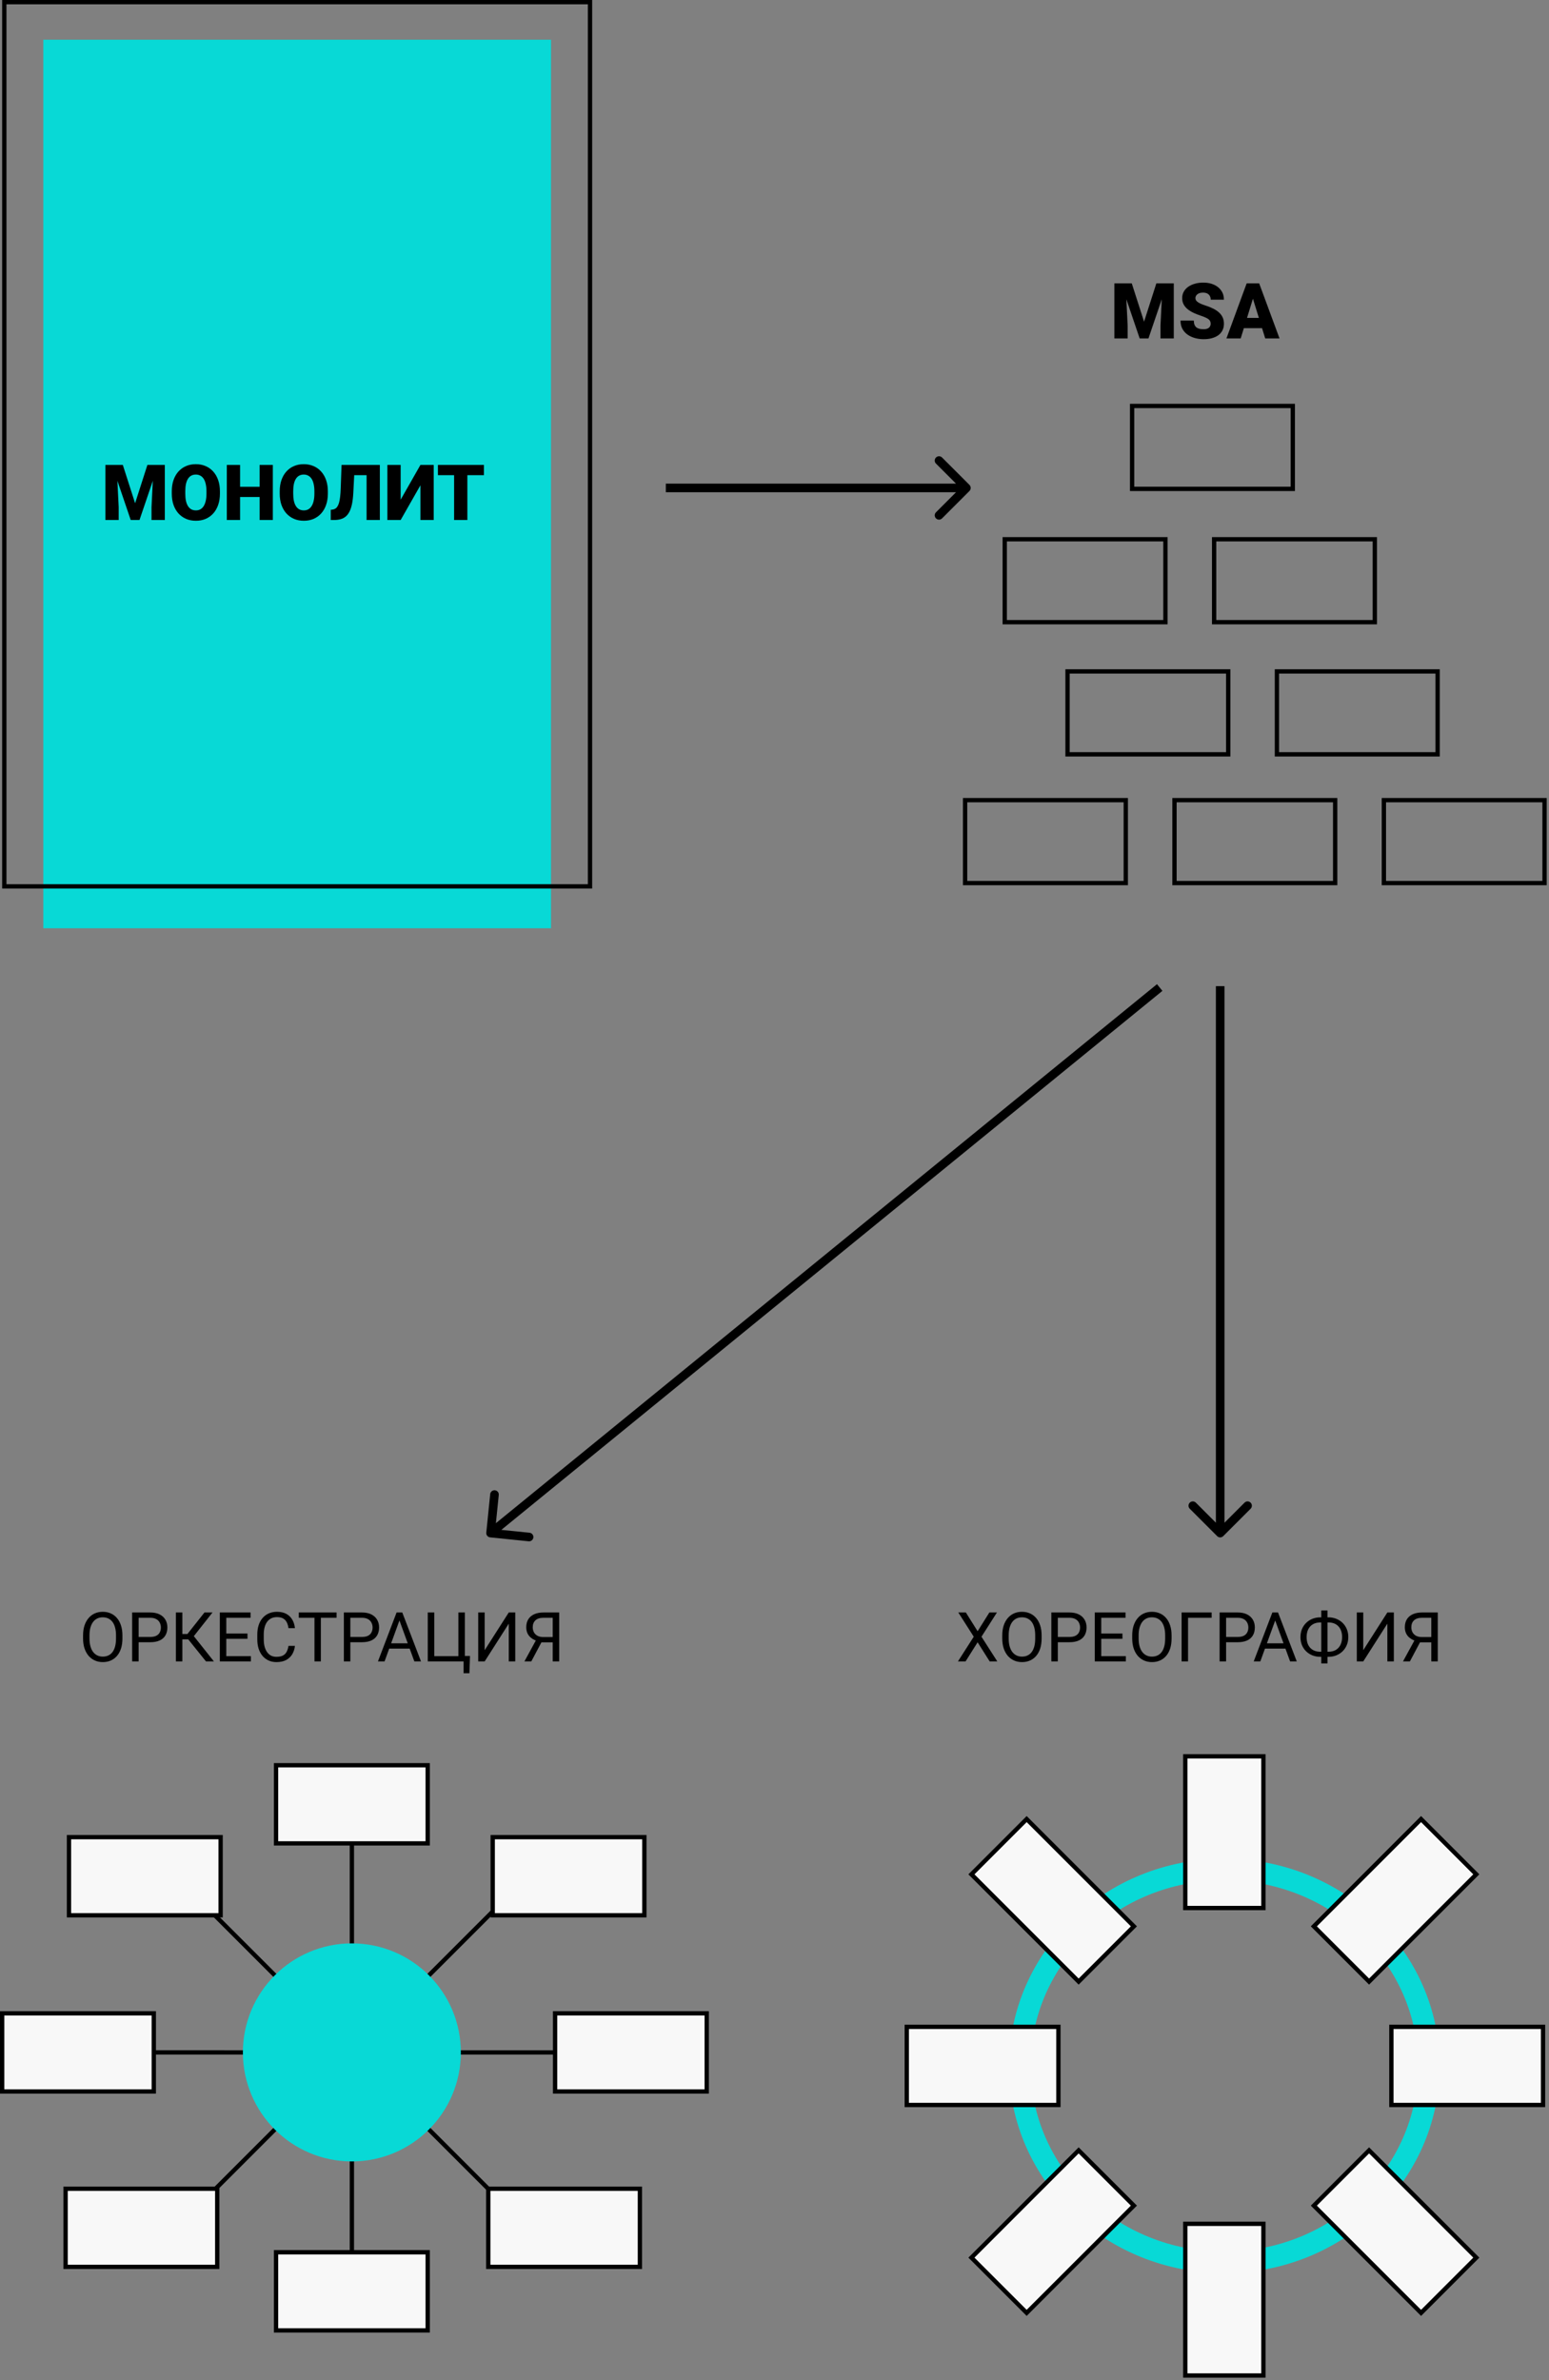 <?xml version="1.0" encoding="UTF-8"?> <svg xmlns="http://www.w3.org/2000/svg" width="360" height="553" viewBox="0 0 360 553" fill="none"><rect x="0" y="0" width="360" height="553" fill="#808080" stroke="none"/> <rect x="10.062" y="9.234" width="117.996" height="206.434" fill="#08D9D6"></rect> <rect x="1.001" y="0.5" width="136.12" height="205.434" stroke="black"></rect> <path d="M26.029 108.02H28.543L31.399 116.923L34.256 108.02H36.769L32.419 120.816H30.38L26.029 108.02ZM24.5 108.02H27.101L27.585 117.828V120.816H24.5V108.02ZM35.697 108.02H38.307V120.816H35.214V117.828L35.697 108.02ZM51.113 114.163V114.682C51.113 115.66 50.975 116.539 50.7 117.318C50.431 118.092 50.047 118.754 49.549 119.305C49.051 119.85 48.462 120.269 47.782 120.562C47.102 120.849 46.352 120.992 45.532 120.992C44.706 120.992 43.95 120.849 43.264 120.562C42.585 120.269 41.993 119.85 41.489 119.305C40.991 118.754 40.604 118.092 40.329 117.318C40.059 116.539 39.925 115.66 39.925 114.682V114.163C39.925 113.185 40.059 112.306 40.329 111.526C40.604 110.747 40.988 110.085 41.48 109.54C41.978 108.989 42.567 108.57 43.247 108.283C43.932 107.99 44.688 107.844 45.514 107.844C46.335 107.844 47.085 107.99 47.764 108.283C48.45 108.57 49.042 108.989 49.54 109.54C50.038 110.085 50.425 110.747 50.7 111.526C50.975 112.306 51.113 113.185 51.113 114.163ZM47.984 114.682V114.146C47.984 113.513 47.929 112.956 47.817 112.476C47.712 111.989 47.554 111.582 47.343 111.254C47.132 110.926 46.871 110.68 46.56 110.516C46.256 110.346 45.907 110.261 45.514 110.261C45.104 110.261 44.747 110.346 44.442 110.516C44.138 110.68 43.883 110.926 43.678 111.254C43.472 111.582 43.317 111.989 43.212 112.476C43.112 112.956 43.062 113.513 43.062 114.146V114.682C43.062 115.309 43.112 115.865 43.212 116.352C43.317 116.832 43.472 117.239 43.678 117.573C43.889 117.907 44.146 118.159 44.451 118.329C44.762 118.499 45.122 118.584 45.532 118.584C45.925 118.584 46.273 118.499 46.578 118.329C46.883 118.159 47.138 117.907 47.343 117.573C47.554 117.239 47.712 116.832 47.817 116.352C47.929 115.865 47.984 115.309 47.984 114.682ZM61.335 113.1V115.473H54.769V113.1H61.335ZM55.798 108.02V120.816H52.713V108.02H55.798ZM63.409 108.02V120.816H60.333V108.02H63.409ZM76.197 114.163V114.682C76.197 115.66 76.059 116.539 75.784 117.318C75.514 118.092 75.131 118.754 74.633 119.305C74.135 119.85 73.546 120.269 72.866 120.562C72.186 120.849 71.436 120.992 70.616 120.992C69.79 120.992 69.034 120.849 68.349 120.562C67.669 120.269 67.077 119.85 66.573 119.305C66.075 118.754 65.688 118.092 65.413 117.318C65.143 116.539 65.009 115.66 65.009 114.682V114.163C65.009 113.185 65.143 112.306 65.413 111.526C65.688 110.747 66.072 110.085 66.564 109.54C67.062 108.989 67.651 108.57 68.331 108.283C69.016 107.99 69.772 107.844 70.599 107.844C71.419 107.844 72.169 107.99 72.849 108.283C73.534 108.57 74.126 108.989 74.624 109.54C75.122 110.085 75.509 110.747 75.784 111.526C76.059 112.306 76.197 113.185 76.197 114.163ZM73.068 114.682V114.146C73.068 113.513 73.013 112.956 72.901 112.476C72.796 111.989 72.638 111.582 72.427 111.254C72.216 110.926 71.955 110.68 71.644 110.516C71.34 110.346 70.991 110.261 70.599 110.261C70.188 110.261 69.831 110.346 69.526 110.516C69.222 110.68 68.967 110.926 68.762 111.254C68.556 111.582 68.401 111.989 68.296 112.476C68.196 112.956 68.146 113.513 68.146 114.146V114.682C68.146 115.309 68.196 115.865 68.296 116.352C68.401 116.832 68.556 117.239 68.762 117.573C68.972 117.907 69.23 118.159 69.535 118.329C69.846 118.499 70.206 118.584 70.616 118.584C71.009 118.584 71.357 118.499 71.662 118.329C71.967 118.159 72.222 117.907 72.427 117.573C72.638 117.239 72.796 116.832 72.901 116.352C73.013 115.865 73.068 115.309 73.068 114.682ZM86.199 108.02V110.401H79.59V108.02H86.199ZM88.282 108.02V120.816H85.197V108.02H88.282ZM79.379 108.02H82.446L82.112 114.523C82.059 115.508 81.96 116.357 81.813 117.072C81.667 117.781 81.471 118.379 81.225 118.865C80.978 119.346 80.683 119.729 80.337 120.017C79.991 120.304 79.59 120.509 79.133 120.632C78.681 120.755 78.175 120.816 77.612 120.816H76.865V118.443L77.199 118.408C77.469 118.379 77.706 118.306 77.911 118.188C78.116 118.065 78.292 117.884 78.438 117.644C78.591 117.403 78.717 117.096 78.816 116.721C78.916 116.346 78.995 115.892 79.054 115.358C79.118 114.819 79.162 114.189 79.185 113.469L79.379 108.02ZM93.116 116.097L97.713 108.02H100.798V120.816H97.713V112.748L93.116 120.816H90.031V108.02H93.116V116.097ZM108.62 108.02V120.816H105.535V108.02H108.62ZM112.47 108.02V110.401H101.773V108.02H112.47Z" fill="black"></path> <rect x="358.968" y="185.902" width="19.267" height="37.343" transform="rotate(90 358.968 185.902)" stroke="black"></rect> <rect x="300.452" y="94.316" width="19.267" height="37.343" transform="rotate(90 300.452 94.316)" stroke="black"></rect> <rect x="310.305" y="185.902" width="19.267" height="37.343" transform="rotate(90 310.305 185.902)" stroke="black"></rect> <rect x="334.111" y="155.996" width="19.267" height="37.343" transform="rotate(90 334.111 155.996)" stroke="black"></rect> <rect x="319.517" y="125.289" width="19.267" height="37.343" transform="rotate(90 319.517 125.289)" stroke="black"></rect> <rect x="261.642" y="185.902" width="19.267" height="37.343" transform="rotate(90 261.642 185.902)" stroke="black"></rect> <rect x="285.448" y="155.996" width="19.267" height="37.343" transform="rotate(90 285.448 155.996)" stroke="black"></rect> <rect x="270.854" y="125.289" width="19.267" height="37.343" transform="rotate(90 270.854 125.289)" stroke="black"></rect> <path d="M260.519 65.836H263.033L265.889 74.739L268.746 65.836H271.259L266.909 78.633H264.87L260.519 65.836ZM258.99 65.836H261.591L262.075 75.644V78.633H258.99V65.836ZM270.187 65.836H272.797V78.633H269.704V75.644L270.187 65.836ZM281.367 75.231C281.367 75.032 281.337 74.853 281.279 74.695C281.22 74.531 281.112 74.379 280.954 74.238C280.795 74.098 280.567 73.957 280.268 73.816C279.975 73.67 279.588 73.518 279.108 73.359C278.545 73.172 278.003 72.961 277.482 72.727C276.96 72.486 276.495 72.208 276.084 71.892C275.674 71.569 275.349 71.194 275.109 70.767C274.869 70.333 274.748 69.829 274.748 69.255C274.748 68.704 274.872 68.209 275.118 67.769C275.364 67.324 275.706 66.946 276.146 66.636C276.591 66.319 277.113 66.079 277.71 65.915C278.308 65.745 278.961 65.66 279.67 65.66C280.608 65.66 281.434 65.824 282.149 66.152C282.87 66.475 283.432 66.935 283.836 67.532C284.247 68.124 284.452 68.824 284.452 69.633H281.384C281.384 69.311 281.317 69.026 281.182 68.78C281.053 68.534 280.857 68.341 280.593 68.2C280.33 68.06 279.998 67.989 279.6 67.989C279.213 67.989 278.888 68.048 278.624 68.165C278.361 68.282 278.162 68.44 278.027 68.64C277.892 68.833 277.825 69.047 277.825 69.281C277.825 69.475 277.877 69.65 277.983 69.809C278.094 69.961 278.249 70.105 278.449 70.239C278.654 70.374 278.9 70.503 279.187 70.626C279.48 70.749 279.808 70.869 280.171 70.986C280.851 71.203 281.455 71.446 281.982 71.716C282.515 71.98 282.963 72.281 283.327 72.621C283.696 72.955 283.974 73.336 284.162 73.764C284.355 74.191 284.452 74.675 284.452 75.214C284.452 75.788 284.34 76.298 284.118 76.743C283.895 77.189 283.576 77.566 283.16 77.877C282.744 78.182 282.246 78.413 281.665 78.571C281.085 78.73 280.438 78.809 279.723 78.809C279.067 78.809 278.419 78.727 277.781 78.562C277.148 78.393 276.574 78.135 276.058 77.789C275.542 77.438 275.129 76.989 274.819 76.444C274.514 75.894 274.362 75.24 274.362 74.484H277.456C277.456 74.859 277.505 75.176 277.605 75.434C277.705 75.691 277.851 75.899 278.044 76.058C278.238 76.21 278.475 76.321 278.756 76.392C279.038 76.456 279.36 76.488 279.723 76.488C280.116 76.488 280.432 76.433 280.672 76.321C280.913 76.204 281.088 76.052 281.2 75.864C281.311 75.671 281.367 75.46 281.367 75.231ZM291.465 68.525L288.345 78.633H285.032L289.734 65.836H291.834L291.465 68.525ZM294.049 78.633L290.92 68.525L290.516 65.836H292.643L297.372 78.633H294.049ZM293.926 73.86V76.242H287.361V73.86H293.926Z" fill="black"></path> <path d="M225.308 114.076C225.698 113.686 225.698 113.053 225.308 112.662L218.944 106.298C218.553 105.908 217.92 105.908 217.53 106.298C217.139 106.689 217.139 107.322 217.53 107.712L223.186 113.369L217.53 119.026C217.139 119.417 217.139 120.05 217.53 120.44C217.92 120.831 218.553 120.831 218.944 120.44L225.308 114.076ZM154.742 114.369L224.601 114.369L224.601 112.369L154.742 112.369L154.742 114.369Z" fill="black"></path> <path d="M282.876 356.9C283.266 357.291 283.9 357.291 284.29 356.9L290.654 350.537C291.045 350.146 291.045 349.513 290.654 349.122C290.264 348.732 289.63 348.732 289.24 349.122L283.583 354.779L277.926 349.122C277.536 348.732 276.902 348.732 276.512 349.122C276.121 349.513 276.121 350.146 276.512 350.537L282.876 356.9ZM282.583 229.121L282.583 356.193L284.583 356.193L284.583 229.121L282.583 229.121Z" fill="black"></path> <path d="M113.016 356.091C112.96 356.641 113.36 357.131 113.909 357.187L122.863 358.1C123.412 358.156 123.903 357.755 123.959 357.206C124.015 356.657 123.615 356.166 123.066 356.11L115.107 355.299L115.918 347.34C115.974 346.791 115.574 346.3 115.024 346.244C114.475 346.188 113.984 346.588 113.928 347.138L113.016 356.091ZM268.891 228.662L113.379 355.417L114.643 356.968L270.154 230.213L268.891 228.662Z" fill="black"></path> <path d="M28.453 379.963V380.682C28.453 381.536 28.346 382.301 28.133 382.979C27.919 383.656 27.612 384.231 27.211 384.705C26.81 385.179 26.328 385.541 25.766 385.791C25.208 386.041 24.583 386.166 23.891 386.166C23.219 386.166 22.602 386.041 22.039 385.791C21.482 385.541 20.997 385.179 20.586 384.705C20.18 384.231 19.865 383.656 19.641 382.979C19.417 382.301 19.305 381.536 19.305 380.682V379.963C19.305 379.109 19.414 378.346 19.633 377.674C19.857 376.997 20.172 376.421 20.578 375.947C20.984 375.468 21.466 375.104 22.023 374.854C22.586 374.604 23.203 374.479 23.875 374.479C24.568 374.479 25.193 374.604 25.75 374.854C26.312 375.104 26.794 375.468 27.195 375.947C27.602 376.421 27.912 376.997 28.125 377.674C28.344 378.346 28.453 379.109 28.453 379.963ZM26.961 380.682V379.947C26.961 379.27 26.891 378.671 26.75 378.15C26.615 377.63 26.414 377.192 26.148 376.838C25.883 376.484 25.557 376.215 25.172 376.033C24.792 375.851 24.359 375.76 23.875 375.76C23.406 375.76 22.982 375.851 22.602 376.033C22.227 376.215 21.904 376.484 21.633 376.838C21.367 377.192 21.162 377.63 21.016 378.15C20.87 378.671 20.797 379.27 20.797 379.947V380.682C20.797 381.364 20.87 381.968 21.016 382.494C21.162 383.015 21.37 383.455 21.641 383.814C21.917 384.169 22.242 384.437 22.617 384.619C22.997 384.801 23.422 384.893 23.891 384.893C24.38 384.893 24.815 384.801 25.195 384.619C25.576 384.437 25.896 384.169 26.156 383.814C26.422 383.455 26.622 383.015 26.758 382.494C26.893 381.968 26.961 381.364 26.961 380.682ZM34.906 381.549H31.867V380.322H34.906C35.495 380.322 35.971 380.229 36.336 380.041C36.7 379.854 36.966 379.593 37.133 379.26C37.305 378.926 37.391 378.546 37.391 378.119C37.391 377.729 37.305 377.361 37.133 377.018C36.966 376.674 36.7 376.398 36.336 376.189C35.971 375.976 35.495 375.869 34.906 375.869H32.219V386.01H30.711V374.635H34.906C35.766 374.635 36.492 374.783 37.086 375.08C37.68 375.377 38.13 375.788 38.438 376.314C38.745 376.835 38.898 377.432 38.898 378.104C38.898 378.833 38.745 379.455 38.438 379.971C38.13 380.486 37.68 380.88 37.086 381.15C36.492 381.416 35.766 381.549 34.906 381.549ZM42.383 374.635V386.01H40.875V374.635H42.383ZM49.391 374.635L44.453 380.893H41.781L41.547 379.643H43.555L47.523 374.635H49.391ZM47.875 386.01L43.602 380.697L44.445 379.377L49.719 386.01H47.875ZM58.312 384.783V386.01H52.289V384.783H58.312ZM52.594 374.635V386.01H51.086V374.635H52.594ZM57.516 379.525V380.752H52.289V379.525H57.516ZM58.234 374.635V375.869H52.289V374.635H58.234ZM67.047 382.393H68.547C68.469 383.111 68.263 383.755 67.93 384.322C67.596 384.89 67.125 385.34 66.516 385.674C65.906 386.002 65.146 386.166 64.234 386.166C63.568 386.166 62.961 386.041 62.414 385.791C61.872 385.541 61.406 385.187 61.016 384.729C60.625 384.265 60.323 383.71 60.109 383.064C59.901 382.413 59.797 381.689 59.797 380.893V379.76C59.797 378.963 59.901 378.242 60.109 377.596C60.323 376.945 60.628 376.387 61.023 375.924C61.425 375.46 61.906 375.104 62.469 374.854C63.031 374.604 63.664 374.479 64.367 374.479C65.227 374.479 65.953 374.64 66.547 374.963C67.141 375.286 67.602 375.734 67.93 376.307C68.263 376.874 68.469 377.533 68.547 378.283H67.047C66.974 377.752 66.838 377.296 66.641 376.916C66.443 376.531 66.162 376.234 65.797 376.025C65.432 375.817 64.956 375.713 64.367 375.713C63.862 375.713 63.417 375.809 63.031 376.002C62.651 376.195 62.331 376.468 62.07 376.822C61.815 377.176 61.622 377.601 61.492 378.096C61.362 378.59 61.297 379.14 61.297 379.744V380.893C61.297 381.45 61.354 381.973 61.469 382.463C61.589 382.952 61.768 383.382 62.008 383.752C62.247 384.122 62.552 384.413 62.922 384.627C63.292 384.835 63.729 384.939 64.234 384.939C64.875 384.939 65.385 384.838 65.766 384.635C66.146 384.432 66.432 384.14 66.625 383.76C66.823 383.38 66.963 382.924 67.047 382.393ZM74.57 374.635V386.01H73.086V374.635H74.57ZM78.227 374.635V375.869H69.438V374.635H78.227ZM84.109 381.549H81.07V380.322H84.109C84.698 380.322 85.174 380.229 85.539 380.041C85.904 379.854 86.169 379.593 86.336 379.26C86.508 378.926 86.594 378.546 86.594 378.119C86.594 377.729 86.508 377.361 86.336 377.018C86.169 376.674 85.904 376.398 85.539 376.189C85.174 375.976 84.698 375.869 84.109 375.869H81.422V386.01H79.914V374.635H84.109C84.969 374.635 85.695 374.783 86.289 375.08C86.883 375.377 87.333 375.788 87.641 376.314C87.948 376.835 88.102 377.432 88.102 378.104C88.102 378.833 87.948 379.455 87.641 379.971C87.333 380.486 86.883 380.88 86.289 381.15C85.695 381.416 84.969 381.549 84.109 381.549ZM93.141 375.643L89.375 386.01H87.836L92.172 374.635H93.164L93.141 375.643ZM96.297 386.01L92.523 375.643L92.5 374.635H93.492L97.844 386.01H96.297ZM96.102 381.799V383.033H89.711V381.799H96.102ZM109.234 384.744L109.094 388.752H107.742V386.01H106.625V384.744H109.234ZM99.414 386.01V374.635H100.93V384.783H106.531V374.635H108.039V386.01H99.414ZM112.641 383.4L118.242 374.635H119.75V386.01H118.242V377.236L112.641 386.01H111.141V374.635H112.641V383.4ZM128.805 381.58H125.609L124.867 381.275C124.044 381.015 123.411 380.617 122.969 380.08C122.526 379.538 122.305 378.867 122.305 378.064C122.305 377.33 122.466 376.708 122.789 376.197C123.117 375.687 123.581 375.299 124.18 375.033C124.784 374.768 125.497 374.635 126.32 374.635H129.961V386.01H128.453V375.869H126.32C125.487 375.869 124.859 376.067 124.437 376.463C124.021 376.859 123.812 377.393 123.812 378.064C123.812 378.502 123.904 378.893 124.086 379.236C124.273 379.58 124.549 379.851 124.914 380.049C125.279 380.247 125.732 380.346 126.273 380.346H128.812L128.805 381.58ZM126.242 380.799L123.477 386.01H121.875L124.719 380.799H126.242Z" fill="black"></path> <path d="M224.472 374.635L227.206 378.994L229.94 374.635H231.698L228.104 380.268L231.784 386.01H230.011L227.206 381.564L224.401 386.01H222.628L226.308 380.268L222.714 374.635H224.472ZM242.081 379.963V380.682C242.081 381.536 241.974 382.301 241.761 382.979C241.547 383.656 241.24 384.231 240.839 384.705C240.438 385.179 239.956 385.541 239.394 385.791C238.836 386.041 238.211 386.166 237.519 386.166C236.847 386.166 236.229 386.041 235.667 385.791C235.11 385.541 234.625 385.179 234.214 384.705C233.808 384.231 233.493 383.656 233.269 382.979C233.045 382.301 232.933 381.536 232.933 380.682V379.963C232.933 379.109 233.042 378.346 233.261 377.674C233.485 376.997 233.8 376.421 234.206 375.947C234.612 375.468 235.094 375.104 235.651 374.854C236.214 374.604 236.831 374.479 237.503 374.479C238.196 374.479 238.821 374.604 239.378 374.854C239.94 375.104 240.422 375.468 240.823 375.947C241.229 376.421 241.539 376.997 241.753 377.674C241.972 378.346 242.081 379.109 242.081 379.963ZM240.589 380.682V379.947C240.589 379.27 240.519 378.671 240.378 378.15C240.243 377.63 240.042 377.192 239.776 376.838C239.511 376.484 239.185 376.215 238.8 376.033C238.42 375.851 237.987 375.76 237.503 375.76C237.034 375.76 236.61 375.851 236.229 376.033C235.854 376.215 235.532 376.484 235.261 376.838C234.995 377.192 234.789 377.63 234.644 378.15C234.498 378.671 234.425 379.27 234.425 379.947V380.682C234.425 381.364 234.498 381.968 234.644 382.494C234.789 383.015 234.998 383.455 235.269 383.814C235.545 384.169 235.87 384.437 236.245 384.619C236.625 384.801 237.05 384.893 237.519 384.893C238.008 384.893 238.443 384.801 238.823 384.619C239.203 384.437 239.524 384.169 239.784 383.814C240.05 383.455 240.25 383.015 240.386 382.494C240.521 381.968 240.589 381.364 240.589 380.682ZM248.534 381.549H245.495V380.322H248.534C249.123 380.322 249.599 380.229 249.964 380.041C250.328 379.854 250.594 379.593 250.761 379.26C250.933 378.926 251.019 378.546 251.019 378.119C251.019 377.729 250.933 377.361 250.761 377.018C250.594 376.674 250.328 376.398 249.964 376.189C249.599 375.976 249.123 375.869 248.534 375.869H245.847V386.01H244.339V374.635H248.534C249.394 374.635 250.12 374.783 250.714 375.08C251.308 375.377 251.758 375.788 252.065 376.314C252.373 376.835 252.526 377.432 252.526 378.104C252.526 378.833 252.373 379.455 252.065 379.971C251.758 380.486 251.308 380.88 250.714 381.15C250.12 381.416 249.394 381.549 248.534 381.549ZM261.659 384.783V386.01H255.636V384.783H261.659ZM255.94 374.635V386.01H254.433V374.635H255.94ZM260.862 379.525V380.752H255.636V379.525H260.862ZM261.581 374.635V375.869H255.636V374.635H261.581ZM272.284 379.963V380.682C272.284 381.536 272.177 382.301 271.964 382.979C271.75 383.656 271.443 384.231 271.042 384.705C270.641 385.179 270.159 385.541 269.597 385.791C269.039 386.041 268.414 386.166 267.722 386.166C267.05 386.166 266.433 386.041 265.87 385.791C265.313 385.541 264.828 385.179 264.417 384.705C264.011 384.231 263.696 383.656 263.472 382.979C263.248 382.301 263.136 381.536 263.136 380.682V379.963C263.136 379.109 263.245 378.346 263.464 377.674C263.688 376.997 264.003 376.421 264.409 375.947C264.815 375.468 265.297 375.104 265.854 374.854C266.417 374.604 267.034 374.479 267.706 374.479C268.399 374.479 269.024 374.604 269.581 374.854C270.144 375.104 270.625 375.468 271.026 375.947C271.433 376.421 271.743 376.997 271.956 377.674C272.175 378.346 272.284 379.109 272.284 379.963ZM270.792 380.682V379.947C270.792 379.27 270.722 378.671 270.581 378.15C270.446 377.63 270.245 377.192 269.979 376.838C269.714 376.484 269.388 376.215 269.003 376.033C268.623 375.851 268.19 375.76 267.706 375.76C267.237 375.76 266.813 375.851 266.433 376.033C266.058 376.215 265.735 376.484 265.464 376.838C265.198 377.192 264.993 377.63 264.847 378.15C264.701 378.671 264.628 379.27 264.628 379.947V380.682C264.628 381.364 264.701 381.968 264.847 382.494C264.993 383.015 265.201 383.455 265.472 383.814C265.748 384.169 266.073 384.437 266.448 384.619C266.828 384.801 267.253 384.893 267.722 384.893C268.211 384.893 268.646 384.801 269.026 384.619C269.407 384.437 269.727 384.169 269.987 383.814C270.253 383.455 270.453 383.015 270.589 382.494C270.724 381.968 270.792 381.364 270.792 380.682ZM281.597 374.635V375.869H276.112V386.01H274.612V374.635H281.597ZM287.644 381.549H284.604V380.322H287.644C288.232 380.322 288.709 380.229 289.073 380.041C289.438 379.854 289.703 379.593 289.87 379.26C290.042 378.926 290.128 378.546 290.128 378.119C290.128 377.729 290.042 377.361 289.87 377.018C289.703 376.674 289.438 376.398 289.073 376.189C288.709 375.976 288.232 375.869 287.644 375.869H284.956V386.01H283.448V374.635H287.644C288.503 374.635 289.229 374.783 289.823 375.08C290.417 375.377 290.868 375.788 291.175 376.314C291.482 376.835 291.636 377.432 291.636 378.104C291.636 378.833 291.482 379.455 291.175 379.971C290.868 380.486 290.417 380.88 289.823 381.15C289.229 381.416 288.503 381.549 287.644 381.549ZM296.675 375.643L292.909 386.01H291.37L295.706 374.635H296.698L296.675 375.643ZM299.831 386.01L296.058 375.643L296.034 374.635H297.026L301.378 386.01H299.831ZM299.636 381.799V383.033H293.245V381.799H299.636ZM306.847 375.768H308.729C309.386 375.768 309.993 375.88 310.55 376.104C311.112 376.322 311.602 376.635 312.019 377.041C312.44 377.447 312.769 377.932 313.003 378.494C313.237 379.051 313.354 379.669 313.354 380.346C313.354 381.023 313.237 381.643 313.003 382.205C312.769 382.768 312.44 383.255 312.019 383.666C311.602 384.072 311.112 384.387 310.55 384.611C309.993 384.83 309.386 384.939 308.729 384.939H306.847C306.19 384.939 305.584 384.83 305.026 384.611C304.469 384.387 303.979 384.072 303.558 383.666C303.141 383.26 302.815 382.778 302.581 382.221C302.352 381.658 302.237 381.038 302.237 380.361C302.237 379.684 302.352 379.067 302.581 378.51C302.815 377.947 303.141 377.463 303.558 377.057C303.979 376.645 304.469 376.327 305.026 376.104C305.584 375.88 306.19 375.768 306.847 375.768ZM306.847 376.955C306.164 376.955 305.586 377.098 305.112 377.385C304.638 377.666 304.279 378.062 304.034 378.572C303.789 379.083 303.667 379.679 303.667 380.361C303.667 380.877 303.735 381.343 303.87 381.76C304.011 382.176 304.216 382.533 304.487 382.83C304.758 383.127 305.091 383.356 305.487 383.518C305.883 383.679 306.336 383.76 306.847 383.76H308.745C309.422 383.76 309.995 383.619 310.464 383.338C310.938 383.051 311.297 382.653 311.542 382.143C311.792 381.627 311.917 381.028 311.917 380.346C311.917 379.835 311.847 379.372 311.706 378.955C311.565 378.538 311.36 378.182 311.089 377.885C310.823 377.588 310.493 377.359 310.097 377.197C309.706 377.036 309.256 376.955 308.745 376.955H306.847ZM308.519 374.166V386.479H307.073V374.166H308.519ZM316.831 383.4L322.433 374.635H323.94V386.01H322.433V377.236L316.831 386.01H315.331V374.635H316.831V383.4ZM332.995 381.58H329.8L329.058 381.275C328.235 381.015 327.602 380.617 327.159 380.08C326.716 379.538 326.495 378.867 326.495 378.064C326.495 377.33 326.657 376.708 326.979 376.197C327.308 375.687 327.771 375.299 328.37 375.033C328.974 374.768 329.688 374.635 330.511 374.635H334.151V386.01H332.644V375.869H330.511C329.677 375.869 329.05 376.067 328.628 376.463C328.211 376.859 328.003 377.393 328.003 378.064C328.003 378.502 328.094 378.893 328.276 379.236C328.464 379.58 328.74 379.851 329.104 380.049C329.469 380.247 329.922 380.346 330.464 380.346H333.003L332.995 381.58ZM330.433 380.799L327.667 386.01H326.065L328.909 380.799H330.433Z" fill="black"></path> <path d="M42.413 437.48L121.146 516.214" stroke="black"></path> <path d="M42.413 516.215L121.147 437.482" stroke="black"></path> <path d="M81.779 532.521L81.779 421.176" stroke="black"></path> <path d="M137.452 476.848L26.107 476.847" stroke="black"></path> <circle cx="81.777" cy="476.848" r="25.328" fill="#08D9D6"></circle> <rect x="149.752" y="426.834" width="18.156" height="35.242" transform="rotate(90 149.752 426.834)" fill="#F8F8F8" stroke="black"></rect> <rect x="164.249" y="467.77" width="18.156" height="35.242" transform="rotate(90 164.249 467.77)" fill="#F8F8F8" stroke="black"></rect> <rect x="148.717" y="508.523" width="18.156" height="35.242" transform="rotate(90 148.717 508.523)" fill="#F8F8F8" stroke="black"></rect> <rect x="99.397" y="410.133" width="18.156" height="35.242" transform="rotate(90 99.397 410.133)" fill="#F8F8F8" stroke="black"></rect> <rect x="99.397" y="523.281" width="18.156" height="35.242" transform="rotate(90 99.397 523.281)" fill="#F8F8F8" stroke="black"></rect> <rect x="51.273" y="426.834" width="18.156" height="35.242" transform="rotate(90 51.273 426.834)" fill="#F8F8F8" stroke="black"></rect> <rect x="35.742" y="467.77" width="18.156" height="35.242" transform="rotate(90 35.742 467.77)" fill="#F8F8F8" stroke="black"></rect> <rect x="50.488" y="508.523" width="18.156" height="35.242" transform="rotate(90 50.488 508.523)" fill="#F8F8F8" stroke="black"></rect> <ellipse cx="284.548" cy="479.989" rx="47.529" ry="45.642" stroke="#08D9D6" stroke-width="5"></ellipse> <rect x="330.268" y="422.637" width="18.156" height="35.242" transform="rotate(45 330.268 422.637)" fill="#F8F8F8" stroke="black"></rect> <rect x="358.612" y="470.91" width="18.156" height="35.242" transform="rotate(90 358.612 470.91)" fill="#F8F8F8" stroke="black"></rect> <rect x="305.348" y="512.447" width="18.156" height="35.242" transform="rotate(-45 305.348 512.447)" fill="#F8F8F8" stroke="black"></rect> <rect x="275.47" y="408.062" width="18.156" height="35.242" fill="#F8F8F8" stroke="black"></rect> <rect x="275.47" y="516.676" width="18.156" height="35.242" fill="#F8F8F8" stroke="black"></rect> <rect x="225.768" y="435.477" width="18.156" height="35.242" transform="rotate(-45 225.768 435.477)" fill="#F8F8F8" stroke="black"></rect> <rect x="245.979" y="470.91" width="18.156" height="35.242" transform="rotate(90 245.979 470.91)" fill="#F8F8F8" stroke="black"></rect> <rect x="250.687" y="499.609" width="18.156" height="35.242" transform="rotate(45 250.687 499.609)" fill="#F8F8F8" stroke="black"></rect> </svg> 
